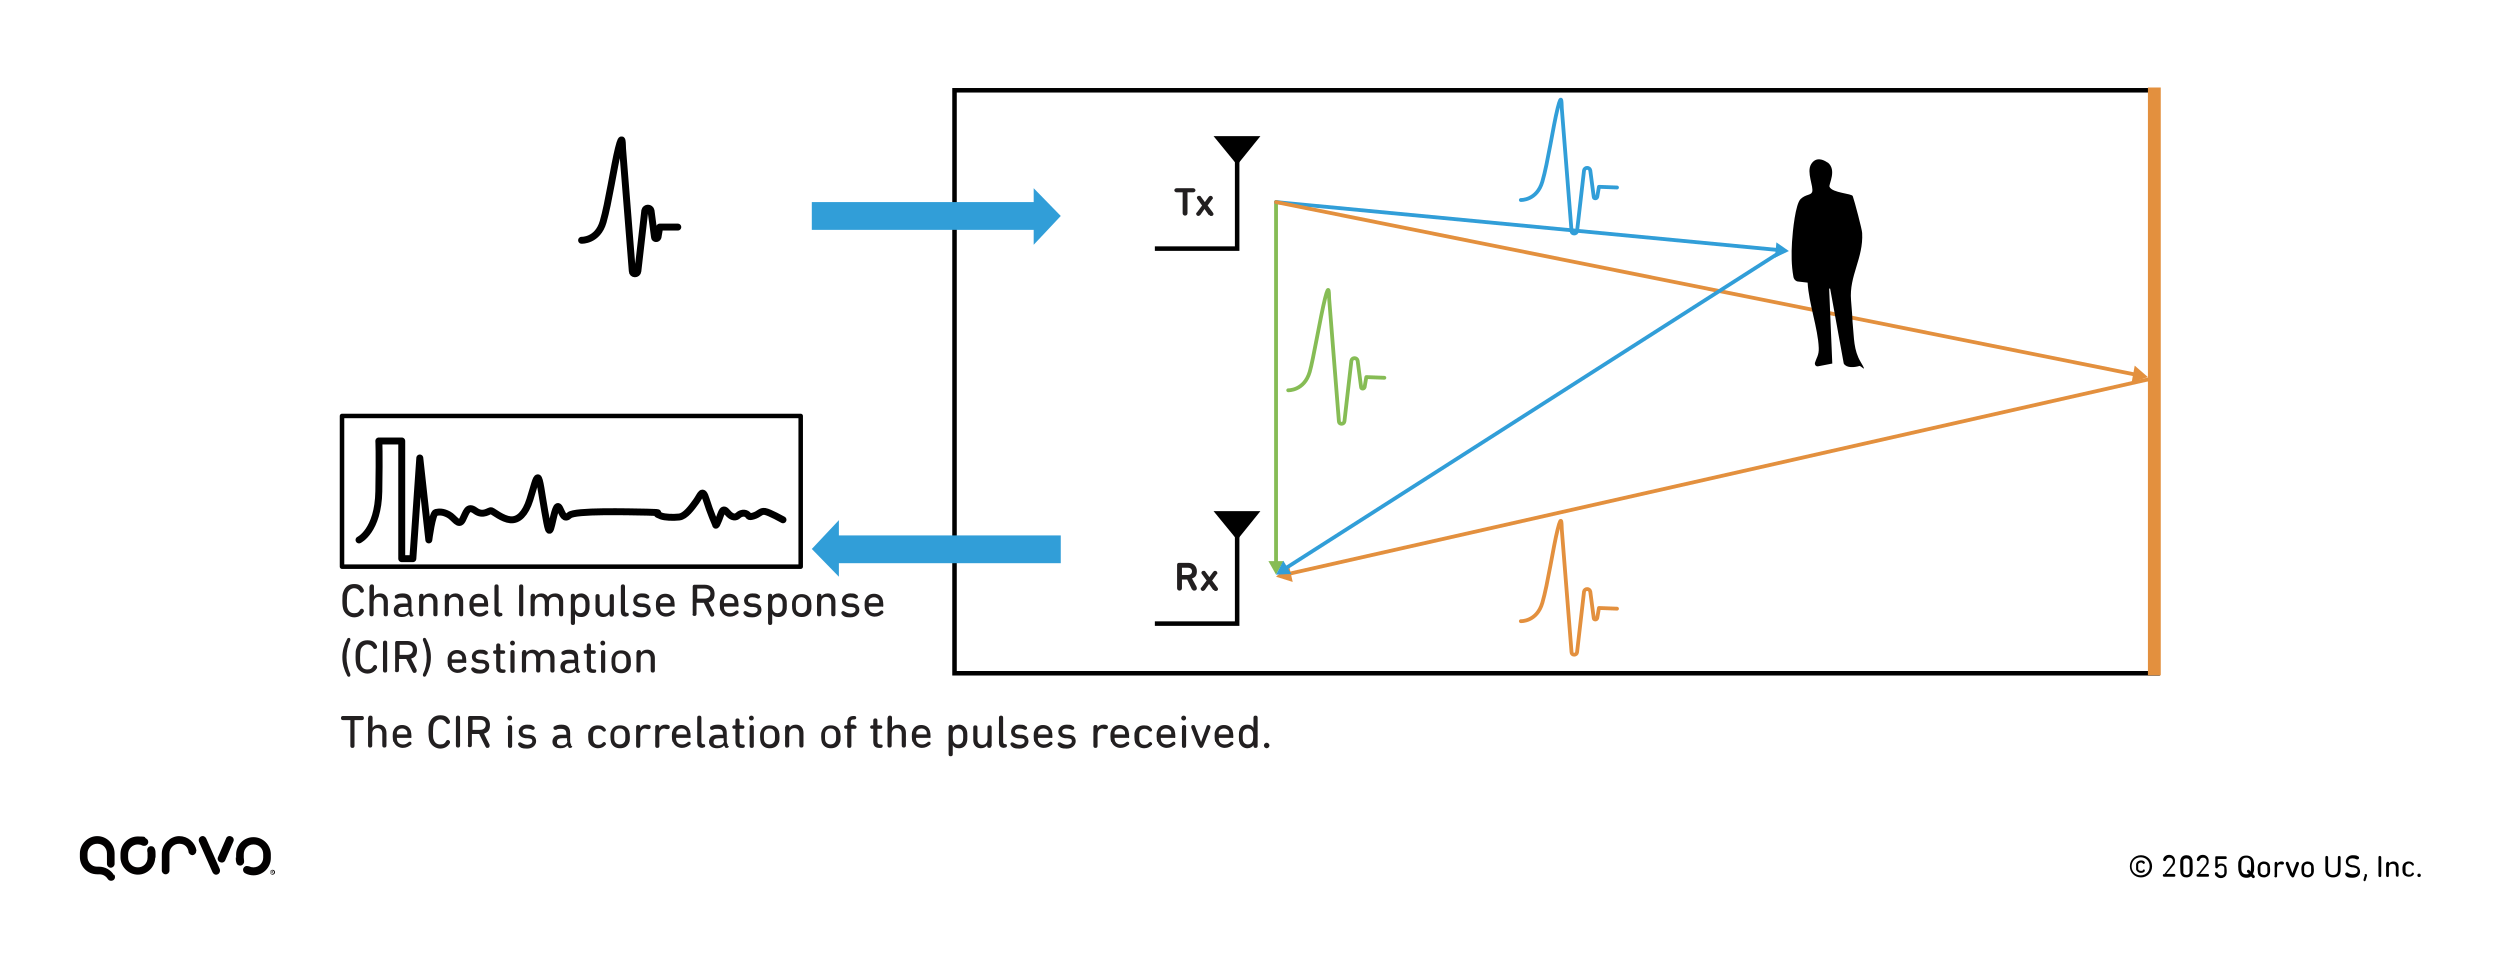 <?xml version="1.0" encoding="UTF-8"?>
<svg id="Layer_1" xmlns="http://www.w3.org/2000/svg" version="1.1" viewBox="0 0 720 276.8">
  <!-- Generator: Adobe Illustrator 29.3.1, SVG Export Plug-In . SVG Version: 2.1.0 Build 151)  -->
  <defs>
    <style>
      .st0 {
        stroke: #86bc55;
      }

      .st0, .st1, .st2, .st3, .st4 {
        stroke-linecap: round;
        stroke-linejoin: round;
      }

      .st0, .st1, .st2, .st3, .st4, .st5 {
        fill: none;
      }

      .st0, .st1, .st3 {
        stroke-width: 1.1px;
      }

      .st1 {
        stroke: #319ed8;
      }

      .st6 {
        fill: #86bc55;
      }

      .st2 {
        stroke-width: 2px;
      }

      .st2, .st4, .st5 {
        stroke: #000;
      }

      .st7 {
        fill: #c7c8ca;
      }

      .st3 {
        stroke: #e3903e;
      }

      .st4, .st5 {
        stroke-width: 1.3px;
      }

      .st8 {
        fill: #020000;
      }

      .st9 {
        fill: #221f20;
      }

      .st5 {
        stroke-miterlimit: 10;
      }

      .st10 {
        fill: #319ed8;
      }

      .st11 {
        display: none;
      }

      .st12 {
        fill: #e3903e;
      }
    </style>
  </defs>
  <g id="Margin__x2A_Turn_off_before_saving_x2A_" class="st11">
    <path class="st7" d="M0-183.2v460h720V-183.2H0ZM696,251.8H24V-158.2h672V251.8Z"/>
  </g>
  <g id="Qorvo_logo">
    <path class="st8" d="M44.7,246.9c0,2.8-2.3,5-5,5s-5-2.3-5-5v-1c0-2.8,2.3-5,5-5s1.7.2,2.4.6h0c.4.2.6.6.6,1,0,.6-.5,1.1-1.1,1.1s-.4,0-.6-.1h0c-.4-.2-.8-.3-1.3-.3-1.5,0-2.8,1.2-2.8,2.8v1c0,1.5,1.2,2.8,2.8,2.8s2.8-1.2,2.8-2.8v-1c0-.3,0-.6-.1-.9,0,0,0-.2,0-.3,0-.6.5-1.1,1.1-1.1s.9.3,1.1.8c0,0,0,0,0,0,.2.5.2,1,.2,1.6v1ZM59.4,241.5c-.3-.6-.9-.9-1.5-.6-.6.3-.8.9-.6,1.5l3.9,8.8c.3.6.9.9,1.5.6.6-.3.8-.9.6-1.5,0,0-3.9-8.8-3.9-8.8ZM62.8,246.8c-.3.6,0,1.3.6,1.5.6.3,1.3,0,1.5-.6l2.3-5.3c.3-.6,0-1.3-.6-1.5-.6-.3-1.3,0-1.5.6,0,0-2.3,5.3-2.3,5.3ZM56.6,245h0c-.4-2.4-2.5-4.2-5-4.2s-5,2.3-5,5v4.9c0,.6.5,1.1,1.1,1.1s1.1-.5,1.1-1.1v-4.9c0-1.5,1.2-2.8,2.8-2.8s2.5,1,2.7,2.3h0c0,.5.6,1,1.1,1s1.1-.5,1.1-1.1,0-.1,0-.2ZM32.8,252c-.9-1.5-2.6-2.4-4.3-2.4h-.6,0c-1.5,0-2.7-1.3-2.7-2.8v-1c0-1.5,1.2-2.8,2.8-2.8s2.8,1.2,2.8,2.8v3h0c0,.6.5,1.1,1.1,1.1s1.1-.5,1.1-1.1v-3c0-2.8-2.3-5-5-5s-5,2.3-5,5v1c0,2.8,2.2,5,5,5h0s.6,0,.6,0c1,0,1.9.5,2.4,1.3h0c.3.5.9.7,1.4.5.6-.2.9-.9.6-1.5,0,0,0-.1-.1-.2ZM67.9,246.9c0,.5,0,1.1.2,1.6,0,0,0,0,0,0,.1.5.6.8,1.1.8s1.1-.5,1.1-1.1,0-.3,0-.3c0-.3-.1-.6-.1-.9v-1c0-1.5,1.2-2.8,2.8-2.8s2.8,1.2,2.8,2.8v1c0,1.5-1.2,2.8-2.8,2.8-.5,0-.9-.1-1.3-.3h0c-.2,0-.4-.1-.6-.1-.6,0-1.1.5-1.1,1.1,0,.4.2.8.6,1h0c.7.4,1.6.6,2.4.6,2.8,0,5-2.3,5-5v-1c0-2.8-2.3-5-5-5-2.8,0-5,2.3-5,5v1Z"/>
    <path class="st8" d="M77.8,251.2c0-.4.3-.7.7-.7s.7.3.7.7-.3.7-.7.7-.7-.3-.7-.7ZM78.9,251.2c0-.3-.2-.5-.5-.5s-.5.2-.5.5.2.5.5.5.5-.2.5-.5ZM78.2,251.5v-.6s0,0,0,0h.2c.2,0,.2,0,.2.2s0,.2-.1.2v.2c.1,0,.1,0,.1,0,0,0,0,0,0,0s0,0,0,0v-.3h-.3s0,0,0,0v.2s0,0,0,0,0,0,0,0ZM78.6,251.1c0,0,0,0-.1,0h-.2s0,0,0,0v.2s0,0,0,0h.2c0,0,.1,0,.1-.1Z"/>
  </g>
  <g>
    <path d="M613.4,249.5c0-1.8,1.4-3.2,3.2-3.2s3.2,1.4,3.2,3.2-1.4,3.2-3.2,3.2-3.2-1.4-3.2-3.2ZM619.1,249.5c0-1.5-1.1-2.6-2.6-2.6s-2.6,1.1-2.6,2.6,1.1,2.6,2.6,2.6,2.6-1.1,2.6-2.6ZM615.2,250.4c0-.2,0-.4,0-.8s0-.6,0-.8c.2-.6.7-1,1.4-1s.9.2,1.1.5c0,0,0,.1,0,.2,0,.1-.1.3-.3.3s-.2,0-.2-.1c-.2-.2-.3-.3-.6-.3s-.7.2-.8.5c0,.1,0,.3,0,.7s0,.5,0,.7c.1.4.4.5.8.5s.5,0,.6-.3c0,0,.2-.1.2-.1.2,0,.3.1.3.3s0,.1,0,.2c-.2.3-.6.5-1.1.5s-1.2-.3-1.4-1Z"/>
    <path d="M623.3,251.8l2.1-2.7c.3-.4.4-.7.4-1.1,0-.6-.4-1-1-1s-.8.3-1,.7c0,.2-.2.3-.4.3-.2,0-.4-.1-.4-.4s0,0,0-.1c.1-.6.7-1.3,1.7-1.3s1.7.7,1.7,1.7-.2,1-.6,1.5l-1.9,2.3h0s2.2,0,2.2,0c.2,0,.4.1.4.4s-.1.4-.4.4h-2.8c-.2,0-.4-.1-.4-.3s0-.3.2-.5Z"/>
    <path d="M627.9,249.5c0-1.4,0-1.8.1-2,.2-.7.8-1.2,1.7-1.2s1.4.4,1.7,1.2c0,.2.1.6.1,2s0,1.8-.1,2c-.2.7-.8,1.2-1.7,1.2s-1.4-.4-1.7-1.2c0-.2-.1-.6-.1-2ZM629.7,252c.5,0,.8-.2.9-.6,0-.2,0-.4,0-1.8s0-1.7,0-1.8c-.1-.4-.5-.6-.9-.6s-.8.2-.9.6c0,.2,0,.5,0,1.8s0,1.7,0,1.8c.1.4.5.6.9.6Z"/>
    <path d="M633,251.8l2.1-2.7c.3-.4.4-.7.4-1.1,0-.6-.4-1-1-1s-.8.3-1,.7c0,.2-.2.3-.4.3-.2,0-.4-.1-.4-.4s0,0,0-.1c.1-.6.7-1.3,1.7-1.3s1.7.7,1.7,1.7-.2,1-.6,1.5l-1.9,2.3h0s2.2,0,2.2,0c.2,0,.4.1.4.4s-.1.4-.4.4h-2.8c-.2,0-.4-.1-.4-.3s0-.3.2-.5Z"/>
    <path d="M637.9,251.5c0-.2.1-.3.4-.3s.3,0,.4.3c.2.4.5.6,1,.6s.8-.2.9-.6c0-.2,0-.4,0-.8s0-.6,0-.8c-.1-.4-.4-.6-.9-.6s-.6.2-.9.5c-.1.2-.3.3-.4.3s-.4-.1-.4-.4v-2.8c0-.2.1-.3.3-.3h2.6c.2,0,.4.1.4.4s-.1.4-.4.4h-2.2s0,0,0,0v1.7h0c.2-.2.5-.4,1-.4.7,0,1.3.4,1.5,1,0,.3.1.6.1,1.1s0,.8-.1,1c-.2.7-.9,1.1-1.6,1.1s-1.5-.5-1.7-1.1c0,0,0-.1,0-.2Z"/>
    <path d="M644.8,251.2c-.1-.4-.2-.8-.2-1.7s0-1.3.2-1.7c.3-.9,1-1.4,2.1-1.4s1.8.5,2.1,1.4c.1.4.2.8.2,1.7s0,1.3-.2,1.7c0,.2-.1.4-.2.5l.5.5c0,0,.1.2.1.3,0,.2-.2.4-.4.4s-.2,0-.3-.1l-.4-.4c-.4.3-.8.4-1.3.4-1.1,0-1.8-.5-2.1-1.4ZM647.7,251.7l-.5-.5c0,0-.1-.2-.1-.3,0-.2.2-.4.4-.4s.2,0,.3.1l.4.4h0c0-.4.1-.8.1-1.6s0-1.2-.1-1.5c-.2-.6-.6-.9-1.3-.9s-1.1.4-1.3.9c0,.3-.1.7-.1,1.5s0,1.2.1,1.5c.2.6.6.9,1.3.9s.6,0,.8-.2Z"/>
    <path d="M650.3,251.5c0-.3-.1-.6-.1-1.1s0-.8.1-1.1c.2-.7.9-1.2,1.7-1.2s1.5.4,1.7,1.2c0,.3.1.6.1,1.1s0,.8-.1,1.1c-.2.7-.9,1.2-1.7,1.2s-1.5-.4-1.7-1.2ZM653,251.3c0-.2,0-.5,0-.9s0-.6,0-.9c-.1-.4-.5-.7-1-.7s-.8.2-1,.7c0,.2,0,.5,0,.9s0,.6,0,.9c.1.4.5.7,1,.7s.8-.2,1-.7Z"/>
    <path d="M655.1,252.2v-3.6c0-.3.2-.4.4-.4s.4.2.4.4v.2h0c.2-.4.6-.7,1.1-.7s.5,0,.6.2c.2,0,.2.2.2.3,0,.2-.2.4-.4.4s-.1,0-.2,0c-.2,0-.3-.1-.5-.1-.6,0-.9.5-.9,1.3v2.1c0,.3-.2.4-.4.4s-.4-.2-.4-.4Z"/>
    <path d="M659.6,252.2l-1.3-3.4c0,0,0-.1,0-.2,0-.2.1-.4.4-.4s.3.1.4.3l1.1,3h0l1.1-3c0-.2.2-.3.4-.3s.4.2.4.4,0,.1,0,.2l-1.3,3.4c-.1.4-.3.5-.5.5s-.4-.1-.5-.5Z"/>
    <path d="M662.9,251.5c0-.3-.1-.6-.1-1.1s0-.8.1-1.1c.2-.7.9-1.2,1.7-1.2s1.5.4,1.7,1.2c0,.3.1.6.1,1.1s0,.8-.1,1.1c-.2.7-.9,1.2-1.7,1.2s-1.5-.4-1.7-1.2ZM665.6,251.3c0-.2,0-.5,0-.9s0-.6,0-.9c-.1-.4-.5-.7-1-.7s-.8.2-1,.7c0,.2,0,.5,0,.9s0,.6,0,.9c.1.4.5.7,1,.7s.8-.2,1-.7Z"/>
    <path d="M673.3,246.9c0-.3.2-.4.4-.4s.4.2.4.4v3.6c0,1.5-.9,2.2-2.2,2.2s-2.2-.7-2.2-2.2v-3.6c0-.3.2-.4.4-.4s.4.2.4.4v3.6c0,1,.5,1.5,1.4,1.5s1.4-.5,1.4-1.5v-3.6Z"/>
    <path d="M675.6,252.1c-.1,0-.2-.2-.2-.4s.2-.4.4-.4.2,0,.3,0c.4.3.9.5,1.5.5.9,0,1.4-.4,1.4-1s-.3-.8-1.3-1h-.3c-1.2-.2-1.8-.8-1.8-1.7s.8-1.8,2-1.8,1.3.2,1.6.4c.2,0,.2.2.2.4,0,.2-.2.4-.4.4s-.2,0-.3,0c-.4-.2-.8-.3-1.2-.3-.8,0-1.2.4-1.2,1s.3.8,1.3,1h.3c1.2.2,1.8.8,1.8,1.8s-.8,1.8-2.2,1.8-1.5-.3-1.9-.6Z"/>
    <path d="M681,252c0-.2.2-.3.3-.3s.4.1.4.3,0,.1,0,.2l-.4,1.3c0,.2-.2.3-.3.3s-.3-.1-.3-.3,0-.1,0-.2l.4-1.3Z"/>
    <path d="M685,246.9c0-.3.2-.4.4-.4s.4.2.4.4v5.3c0,.3-.2.4-.4.4s-.4-.2-.4-.4v-5.3Z"/>
    <path d="M687.3,248.6c0-.3.2-.4.4-.4s.4.2.4.4h0c0,.1,0,.1,0,.1.2-.3.6-.6,1.2-.6.9,0,1.5.6,1.5,1.6v2.4c0,.3-.2.4-.4.4s-.4-.2-.4-.4v-2.2c0-.7-.3-1.1-1-1.1s-1,.4-1,1.1v2.3c0,.3-.2.4-.4.4s-.4-.2-.4-.4v-3.6Z"/>
    <path d="M692,251.5c0-.3-.1-.6-.1-1.1s0-.8.1-1.1c.2-.7.9-1.2,1.7-1.2s1.1.3,1.4.6c0,0,.1.2.1.3,0,.2-.1.3-.3.3s-.2,0-.3-.2c-.2-.2-.4-.4-.8-.4s-.8.2-1,.7c0,.2,0,.5,0,.9s0,.7,0,.9c.1.5.5.7,1,.7s.6-.1.8-.4c0-.1.2-.2.3-.2s.3.1.3.3,0,.2-.1.3c-.3.4-.7.6-1.4.6s-1.5-.4-1.7-1.2Z"/>
    <path d="M696.7,251.6c.3,0,.5.2.5.5s-.2.5-.5.5-.5-.2-.5-.5.2-.5.5-.5Z"/>
  </g>
  <g>
    <g>
      <g>
        <polyline points="356.3 47.5 363 39.2 351.1 39.2 349.5 39.2"/>
        <polyline class="st5" points="332.6 71.6 356.3 71.6 356.3 43.3"/>
      </g>
      <g>
        <path class="st9" d="M338.9,55.4c-.4,0-.7-.3-.7-.6s.3-.6.7-.6h4.7c.4,0,.7.3.7.6s-.3.6-.7.6h-1.6s0,0,0,0v6c0,.4-.3.7-.7.7s-.7-.3-.7-.7v-6s0,0,0,0h-1.6Z"/>
        <path class="st9" d="M348.1,61.9l-1.2-1.7h0l-1.2,1.7c-.2.2-.4.3-.6.3-.3,0-.6-.3-.6-.6s0-.3.2-.4l1.5-2-1.3-1.8c-.1-.1-.2-.3-.2-.4,0-.3.2-.6.6-.6s.4,0,.6.3l1.1,1.5h0l1.1-1.5c.2-.2.3-.3.6-.3.3,0,.6.3.6.6s0,.3-.2.4l-1.3,1.8,1.5,2c.1.2.2.3.2.4,0,.3-.2.6-.6.6s-.4,0-.6-.3Z"/>
      </g>
    </g>
    <g>
      <g>
        <polyline points="356.3 155.5 363 147.2 351.1 147.2 349.5 147.2"/>
        <polyline class="st5" points="332.6 179.6 356.3 179.6 356.3 151.3"/>
      </g>
      <g>
        <path class="st9" d="M343.3,169.8l-1.4-2.9h-1.5s0,0,0,0v2.5c0,.4-.3.7-.7.7s-.7-.3-.7-.7v-6.7c0-.4.2-.6.6-.6h2.6c1.5,0,2.5,1,2.5,2.4s-.6,1.8-1.4,2.1l1.3,2.4c0,.1.1.3.1.4,0,.4-.3.7-.7.7s-.5-.1-.7-.4ZM343.3,164.6c0-.7-.5-1.1-1.2-1.1h-1.7s0,0,0,0v2.1s0,0,0,0h1.7c.7,0,1.2-.4,1.2-1.1Z"/>
        <path class="st9" d="M349.4,169.9l-1.2-1.7h0l-1.2,1.7c-.2.2-.4.3-.6.3-.3,0-.6-.3-.6-.6s0-.3.2-.4l1.5-2-1.3-1.8c-.1-.1-.2-.3-.2-.4,0-.3.2-.6.6-.6s.4,0,.6.3l1.1,1.5h0l1.1-1.5c.2-.2.3-.3.6-.3.3,0,.6.3.6.6s0,.3-.2.4l-1.3,1.8,1.5,2c.1.2.2.3.2.4,0,.3-.2.6-.6.6s-.4,0-.6-.3Z"/>
      </g>
    </g>
    <rect class="st5" x="274.9" y="26" width="346.5" height="167.9"/>
    <g>
      <rect class="st10" x="233.8" y="58.2" width="65.7" height="8"/>
      <polygon class="st10" points="297.7 54.2 297.7 70.5 305.5 62.2 297.7 54.2"/>
    </g>
    <g>
      <rect class="st10" x="239.8" y="154.1" width="65.7" height="8" transform="translate(545.3 316.3) rotate(180)"/>
      <polygon class="st10" points="241.6 166.1 241.6 149.8 233.8 158.1 241.6 166.1"/>
    </g>
    <rect class="st4" x="98.5" y="119.8" width="132.1" height="43.4"/>
    <path class="st2" d="M103.4,155.5s5.5-2.6,5.7-14,0-14.5,0-14.5h6.6v33.9h3.2l2-29,2.6,23.6s1-7.7,2-7.9,2-.3,3.7.6,2.9,3.6,4,1.5c1.1-2.1,1.4-4.3,3.7-2.6,2.3,1.7,4-.2,4.6,0s3.2,2.4,5.5,2.6,4.3-1.7,5.6-5.8,1.7-6.3,2.3-6.3,1.1,4.7,2,9.7,1.2,7.2,2,3.8,1.4-6.5,2.3-4.7,1.3,3.4,2.8,2,16.9-1,22.3-.9,2.2.3,3.2.7.6.3.9.4c1.1.4,3.4.5,5.2.3s3.6-2.7,4.9-4.5c1.3-1.8,1.8-4.1,2.9-.5s2.7,7.2,2.7,7.2c0,0,0,.9.9-1.4s1.1-3.8,2.5-2.1,2.5,1.4,3,.9,1.6-1,2.5-.5.3,1.1,2,.6,2-1.5,3.3-1.3,5.2,2.4,5.2,2.4"/>
    <g>
      <path class="st9" d="M98.6,173c0-1.3,0-1.9.3-2.6.5-1.4,1.5-2.2,3.1-2.2s2.2.6,2.7,1.5c0,.1.1.3.1.4,0,.3-.2.6-.6.6s-.4-.1-.5-.3c-.4-.6-.9-1-1.7-1s-1.6.6-1.9,1.4c-.1.4-.2,1-.2,2.2s0,1.8.2,2.2c.3.9.9,1.4,1.9,1.4s1.3-.3,1.7-1c.1-.2.3-.3.5-.3s.6.2.6.6,0,.3-.1.4c-.5.9-1.5,1.5-2.7,1.5s-2.6-.8-3.1-2.2c-.2-.7-.3-1.3-.3-2.6Z"/>
      <path class="st9" d="M106.5,168.9c0-.4.2-.6.6-.6s.6.2.6.6v2.9h0c.3-.5.9-.9,1.8-.9,1.4,0,2.2,1,2.2,2.4v3.6c0,.4-.2.6-.6.6s-.6-.2-.6-.6v-3.4c0-1-.5-1.6-1.4-1.6s-1.5.6-1.5,1.6v3.4c0,.4-.2.6-.6.6s-.6-.2-.6-.6v-8.1Z"/>
      <path class="st9" d="M119.1,177.1c0,.3-.2.5-.6.5s-.4,0-.5-.3l-.3-.4h0c-.4.5-1,.8-2,.8-1.4,0-2.3-.7-2.3-1.9s.9-2,2.5-2h1.5c0,0,0,0,0,0v-.3c0-.9-.4-1.4-1.6-1.4s-1,.2-1.3.3c-.1,0-.2,0-.3,0-.3,0-.5-.2-.5-.5s0-.4.3-.5c.4-.3,1.1-.5,2-.5,1.7,0,2.5.8,2.5,2.4v2.3c0,.3,0,.5.1.7l.2.4c0,0,0,.2,0,.3ZM117.6,175.5v-.7c0,0,0,0,0,0h-1.3c-1.1,0-1.6.3-1.6,1.1s.5,1,1.4,1,1.6-.5,1.6-1.3Z"/>
      <path class="st9" d="M120.8,171.6c0-.4.2-.6.6-.6s.6.2.6.6v.2h0c.3-.5.9-.9,1.8-.9,1.4,0,2.2,1,2.2,2.4v3.6c0,.4-.2.6-.6.6s-.6-.2-.6-.6v-3.4c0-1-.5-1.6-1.4-1.6s-1.5.6-1.5,1.6v3.4c0,.4-.2.6-.6.6s-.6-.2-.6-.6v-5.4Z"/>
      <path class="st9" d="M128.2,171.6c0-.4.2-.6.6-.6s.6.2.6.6v.2h0c.3-.5.9-.9,1.8-.9,1.4,0,2.2,1,2.2,2.4v3.6c0,.4-.2.6-.6.6s-.6-.2-.6-.6v-3.4c0-1-.5-1.6-1.4-1.6s-1.5.6-1.5,1.6v3.4c0,.4-.2.6-.6.6s-.6-.2-.6-.6v-5.4Z"/>
      <path class="st9" d="M135.4,175.9c-.1-.4-.2-.9-.2-1.6s0-1.2.2-1.6c.4-1.1,1.3-1.7,2.5-1.7s2.2.6,2.5,1.7c.1.4.2.9.2,1.6s-.2.4-.4.4h-3.8c0,0,0,0,0,0,0,.3,0,.5.1.8.2.7.8,1.1,1.6,1.1s1.1-.2,1.6-.6c.1-.1.3-.2.4-.2.3,0,.5.2.5.5s0,.3-.2.4c-.6.5-1.3.9-2.3.9s-2.2-.6-2.6-1.8ZM139.4,173.7c0,0,0,0,0,0,0-.3,0-.5,0-.7-.2-.6-.8-1-1.5-1s-1.3.4-1.5,1c0,.2,0,.4,0,.7s0,0,0,0h3Z"/>
      <path class="st9" d="M144,177.6c-1.2,0-1.6-.6-1.6-1.7v-7c0-.4.2-.6.6-.6s.6.2.6.6v6.9c0,.5.2.7.6.7s.5.2.5.5-.2.5-.6.5h-.1Z"/>
      <path class="st9" d="M149.5,168.9c0-.4.2-.6.6-.6s.6.2.6.6v8c0,.4-.2.6-.6.6s-.6-.2-.6-.6v-8Z"/>
      <path class="st9" d="M152.9,171.6c0-.4.2-.6.6-.6s.6.2.6.6v.2h0c.4-.5.9-.9,1.8-.9s1.5.4,1.9,1h0c.4-.6,1.1-1,2.1-1,1.5,0,2.3.9,2.3,2.4v3.6c0,.4-.2.6-.6.6s-.6-.2-.6-.6v-3.4c0-1-.5-1.6-1.4-1.6s-1.5.6-1.5,1.6v3.4c0,.4-.2.6-.6.6s-.6-.2-.6-.6v-3.4c0-1-.5-1.6-1.4-1.6s-1.5.6-1.5,1.6v3.4c0,.4-.2.6-.6.6s-.6-.2-.6-.6v-5.4Z"/>
      <path class="st9" d="M164.4,179.4v-7.8c0-.4.2-.6.6-.6s.6.2.6.6v.2h0c.3-.5.9-.9,1.8-.9s1.9.6,2.2,1.6c.2.5.2,1,.2,1.8s0,1.2-.2,1.8c-.3,1-1.1,1.6-2.2,1.6s-1.5-.4-1.8-.9h0v2.6c0,.4-.2.6-.6.6s-.6-.2-.6-.6ZM168.5,175.6c.1-.4.1-.8.1-1.3s0-1-.1-1.3c-.2-.6-.7-1-1.4-1s-1.2.4-1.4,1c-.1.4-.1.8-.1,1.3s0,1,.1,1.3c.2.6.7,1,1.4,1s1.2-.4,1.4-1Z"/>
      <path class="st9" d="M176.7,177c0,.4-.2.6-.6.6s-.6-.2-.6-.6v-.2h0c-.3.5-.9.9-1.8.9-1.4,0-2.2-1-2.2-2.4v-3.6c0-.4.2-.6.6-.6s.6.2.6.6v3.4c0,1,.5,1.6,1.4,1.6s1.5-.6,1.5-1.6v-3.4c0-.4.2-.6.6-.6s.6.2.6.6v5.4Z"/>
      <path class="st9" d="M180.4,177.6c-1.2,0-1.6-.6-1.6-1.7v-7c0-.4.2-.6.6-.6s.6.2.6.6v6.9c0,.5.2.7.6.7s.5.2.5.5-.2.5-.6.5h-.1Z"/>
      <path class="st9" d="M182.5,177c-.2-.1-.3-.3-.3-.5,0-.3.2-.5.5-.5s.2,0,.4.1c.5.3,1.1.6,1.8.6s1.4-.4,1.4-1-.2-.8-1.3-.9h-.7c-1.3-.2-1.9-.9-1.9-1.9s.9-2,2.4-2,1.4.2,1.9.5c.2.1.3.3.3.5s-.2.5-.5.5-.2,0-.4-.1c-.4-.2-.9-.3-1.4-.3-.8,0-1.2.4-1.2.9s.3.8,1.3.9h.7c1.4.2,1.9.9,1.9,1.9s-.9,2.1-2.6,2.1-1.8-.3-2.3-.7Z"/>
      <path class="st9" d="M189.1,175.9c-.1-.4-.2-.9-.2-1.6s0-1.2.2-1.6c.4-1.1,1.3-1.7,2.5-1.7s2.2.6,2.5,1.7c.1.4.2.9.2,1.6s-.2.4-.4.4h-3.8c0,0,0,0,0,0,0,.3,0,.5.1.8.2.7.8,1.1,1.6,1.1s1.1-.2,1.6-.6c.1-.1.3-.2.4-.2.3,0,.5.2.5.5s0,.3-.2.4c-.6.5-1.3.9-2.3.9s-2.2-.6-2.6-1.8ZM193.1,173.7c0,0,0,0,0,0,0-.3,0-.5,0-.7-.2-.6-.8-1-1.5-1s-1.3.4-1.5,1c0,.2,0,.4,0,.7s0,0,0,0h3Z"/>
      <path class="st9" d="M199.5,177v-8.1c0-.3.2-.5.5-.5h2.9c1.8,0,2.9,1,2.9,2.6s-.6,2.1-1.7,2.5l1.6,3.2c0,.1,0,.2,0,.3,0,.3-.2.6-.6.6s-.4-.1-.6-.4l-1.8-3.6h-2.1c0,0,0,0,0,0v3.2c0,.4-.2.6-.6.6s-.6-.2-.6-.6ZM204.6,171c0-1-.6-1.5-1.7-1.5h-2.1c0,0,0,0,0,0v2.9c0,0,0,0,0,0h2.1c1.1,0,1.7-.6,1.7-1.5Z"/>
      <path class="st9" d="M207.5,175.9c-.1-.4-.2-.9-.2-1.6s0-1.2.2-1.6c.4-1.1,1.3-1.7,2.5-1.7s2.2.6,2.5,1.7c.1.4.2.9.2,1.6s-.2.4-.4.4h-3.8c0,0,0,0,0,0,0,.3,0,.5.1.8.2.7.8,1.1,1.6,1.1s1.1-.2,1.6-.6c.1-.1.3-.2.4-.2.3,0,.5.2.5.5s0,.3-.2.4c-.6.5-1.3.9-2.3.9s-2.2-.6-2.6-1.8ZM211.5,173.7c0,0,0,0,0,0,0-.3,0-.5,0-.7-.2-.6-.8-1-1.5-1s-1.3.4-1.5,1c0,.2,0,.4,0,.7s0,0,0,0h3Z"/>
      <path class="st9" d="M214.4,177c-.2-.1-.3-.3-.3-.5,0-.3.2-.5.5-.5s.2,0,.4.1c.5.3,1.1.6,1.8.6s1.4-.4,1.4-1-.2-.8-1.3-.9h-.7c-1.3-.2-1.9-.9-1.9-1.9s.9-2,2.4-2,1.4.2,1.9.5c.2.1.3.3.3.5s-.2.5-.5.5-.2,0-.4-.1c-.4-.2-.9-.3-1.4-.3-.8,0-1.2.4-1.2.9s.3.8,1.3.9h.7c1.4.2,1.9.9,1.9,1.9s-.9,2.1-2.6,2.1-1.8-.3-2.3-.7Z"/>
      <path class="st9" d="M221.2,179.4v-7.8c0-.4.2-.6.6-.6s.6.2.6.6v.2h0c.3-.5.9-.9,1.8-.9s1.9.6,2.2,1.6c.2.5.2,1,.2,1.8s0,1.2-.2,1.8c-.3,1-1.1,1.6-2.2,1.6s-1.5-.4-1.8-.9h0v2.6c0,.4-.2.6-.6.6s-.6-.2-.6-.6ZM225.3,175.6c.1-.4.1-.8.1-1.3s0-1-.1-1.3c-.2-.6-.7-1-1.4-1s-1.2.4-1.4,1c-.1.4-.1.8-.1,1.3s0,1,.1,1.3c.2.6.7,1,1.4,1s1.2-.4,1.4-1Z"/>
      <path class="st9" d="M228.3,176c-.1-.4-.2-.9-.2-1.6s0-1.2.2-1.6c.4-1.1,1.3-1.7,2.6-1.7s2.2.6,2.6,1.7c.1.4.2.9.2,1.6s0,1.2-.2,1.6c-.4,1.1-1.3,1.7-2.6,1.7s-2.2-.6-2.6-1.7ZM232.3,175.6c.1-.4.1-.7.1-1.3s0-1-.1-1.3c-.2-.6-.7-1-1.5-1s-1.2.4-1.5,1c-.1.4-.1.7-.1,1.3s0,1,.1,1.3c.2.6.7,1,1.5,1s1.2-.4,1.5-1Z"/>
      <path class="st9" d="M235.4,171.6c0-.4.2-.6.6-.6s.6.2.6.6v.2h0c.3-.5.9-.9,1.8-.9,1.4,0,2.2,1,2.2,2.4v3.6c0,.4-.2.6-.6.6s-.6-.2-.6-.6v-3.4c0-1-.5-1.6-1.4-1.6s-1.5.6-1.5,1.6v3.4c0,.4-.2.6-.6.6s-.6-.2-.6-.6v-5.4Z"/>
      <path class="st9" d="M242.6,177c-.2-.1-.3-.3-.3-.5,0-.3.2-.5.5-.5s.2,0,.4.1c.5.3,1.1.6,1.8.6s1.4-.4,1.4-1-.2-.8-1.3-.9h-.7c-1.3-.2-1.9-.9-1.9-1.9s.9-2,2.4-2,1.4.2,1.9.5c.2.1.3.3.3.5s-.2.5-.5.5-.2,0-.4-.1c-.4-.2-.9-.3-1.4-.3-.8,0-1.2.4-1.2.9s.3.8,1.3.9h.7c1.4.2,1.9.9,1.9,1.9s-.9,2.1-2.6,2.1-1.8-.3-2.3-.7Z"/>
      <path class="st9" d="M249.2,175.9c-.1-.4-.2-.9-.2-1.6s0-1.2.2-1.6c.4-1.1,1.3-1.7,2.5-1.7s2.2.6,2.5,1.7c.1.4.2.9.2,1.6s-.2.4-.4.4h-3.8c0,0,0,0,0,0,0,.3,0,.5.1.8.2.7.8,1.1,1.6,1.1s1.1-.2,1.6-.6c.1-.1.3-.2.4-.2.3,0,.5.2.5.5s0,.3-.2.4c-.6.5-1.3.9-2.3.9s-2.2-.6-2.6-1.8ZM253.2,173.7c0,0,0,0,0,0,0-.3,0-.5,0-.7-.2-.6-.8-1-1.5-1s-1.3.4-1.5,1c0,.2,0,.4,0,.7s0,0,0,0h3Z"/>
      <path class="st9" d="M98.6,189.3c0-1.9.5-3.6,1.4-5.3.1-.2.3-.3.5-.3s.4.2.4.4,0,.2,0,.3c-.8,1.6-1.1,3.2-1.1,4.9s.4,3.3,1.1,4.9c0,.1,0,.2,0,.3,0,.2-.2.4-.4.4s-.3,0-.5-.3c-.9-1.7-1.4-3.4-1.4-5.3Z"/>
      <path class="st9" d="M102.4,189.2c0-1.3,0-1.9.3-2.6.5-1.4,1.5-2.2,3.1-2.2s2.2.6,2.7,1.5c0,.1.1.3.1.4,0,.3-.2.6-.6.6s-.4-.1-.5-.3c-.4-.6-.9-1-1.7-1s-1.6.6-1.9,1.4c-.1.4-.2,1-.2,2.2s0,1.8.2,2.2c.3.9.9,1.4,1.9,1.4s1.3-.3,1.7-1c.1-.2.3-.3.5-.3s.6.2.6.6,0,.3-.1.4c-.5.9-1.5,1.5-2.7,1.5s-2.6-.8-3.1-2.2c-.2-.7-.3-1.3-.3-2.6Z"/>
      <path class="st9" d="M110.3,185.1c0-.4.2-.6.6-.6s.6.2.6.6v8c0,.4-.2.6-.6.6s-.6-.2-.6-.6v-8Z"/>
      <path class="st9" d="M113.8,193.2v-8.1c0-.3.2-.5.5-.5h2.9c1.8,0,2.9,1,2.9,2.6s-.6,2.1-1.7,2.5l1.6,3.2c0,.1,0,.2,0,.3,0,.3-.2.6-.6.6s-.4-.1-.6-.4l-1.8-3.6h-2.1c0,0,0,0,0,0v3.2c0,.4-.2.6-.6.6s-.6-.2-.6-.6ZM118.9,187.2c0-1-.6-1.5-1.7-1.5h-2.1c0,0,0,0,0,0v2.9c0,0,0,0,0,0h2.1c1.1,0,1.7-.6,1.7-1.5Z"/>
      <path class="st9" d="M122.9,189.3c0-1.7-.4-3.3-1.1-4.9,0-.1,0-.2,0-.3,0-.2.2-.4.4-.4s.3,0,.5.3c.9,1.7,1.4,3.4,1.4,5.3s-.5,3.6-1.4,5.3c-.1.2-.3.3-.5.3s-.4-.2-.4-.4,0-.2,0-.3c.8-1.6,1.1-3.2,1.1-4.9Z"/>
      <path class="st9" d="M129.1,192.1c-.1-.4-.2-.9-.2-1.6s0-1.2.2-1.6c.4-1.1,1.3-1.7,2.5-1.7s2.2.6,2.5,1.7c.1.4.2.9.2,1.6s-.2.4-.4.4h-3.8c0,0,0,0,0,0,0,.3,0,.5.1.8.2.7.8,1.1,1.6,1.1s1.1-.2,1.6-.6c.1-.1.3-.2.4-.2.3,0,.5.2.5.5s0,.3-.2.4c-.6.5-1.3.9-2.3.9s-2.2-.6-2.6-1.8ZM133.1,189.9c0,0,0,0,0,0,0-.3,0-.5,0-.7-.2-.6-.8-1-1.5-1s-1.3.4-1.5,1c0,.2,0,.4,0,.7s0,0,0,0h3Z"/>
      <path class="st9" d="M136,193.2c-.2-.1-.3-.3-.3-.5,0-.3.2-.5.5-.5s.2,0,.4.1c.5.3,1.1.6,1.8.6s1.4-.4,1.4-1-.2-.8-1.3-.9h-.7c-1.3-.2-1.9-.9-1.9-1.9s.9-2,2.4-2,1.4.2,1.9.5c.2.1.3.3.3.5s-.2.5-.5.5-.2,0-.4-.1c-.4-.2-.9-.3-1.4-.3-.8,0-1.2.4-1.2.9s.3.8,1.3.9h.7c1.4.2,1.9.9,1.9,1.9s-.9,2.1-2.6,2.1-1.8-.3-2.3-.7Z"/>
      <path class="st9" d="M144.7,193.8c-1.3,0-1.8-.6-1.8-1.9v-3.6c0,0,0,0,0,0h-.4c-.3,0-.5-.2-.5-.5s.2-.5.5-.5h.4c0,0,0,0,0,0v-1.4c0-.4.2-.6.6-.6s.6.2.6.6v1.4c0,0,0,0,0,0h.9c.3,0,.5.2.5.5s-.2.5-.5.5h-.9c0,0,0,0,0,0v3.6c0,.7.2.9.9.9s.6.2.6.5-.2.5-.6.5h-.1Z"/>
      <path class="st9" d="M146.9,185.2c0-.4.3-.7.7-.7s.7.3.7.7-.3.7-.7.7-.7-.3-.7-.7ZM147,187.8c0-.4.2-.6.6-.6s.6.2.6.6v5.4c0,.4-.2.6-.6.6s-.6-.2-.6-.6v-5.4Z"/>
      <path class="st9" d="M150.4,187.8c0-.4.2-.6.6-.6s.6.2.6.6v.2h0c.4-.5.9-.9,1.8-.9s1.5.4,1.9,1h0c.4-.6,1.1-1,2.1-1,1.5,0,2.3.9,2.3,2.4v3.6c0,.4-.2.6-.6.6s-.6-.2-.6-.6v-3.4c0-1-.5-1.6-1.4-1.6s-1.5.6-1.5,1.6v3.4c0,.4-.2.6-.6.6s-.6-.2-.6-.6v-3.4c0-1-.5-1.6-1.4-1.6s-1.5.6-1.5,1.6v3.4c0,.4-.2.6-.6.6s-.6-.2-.6-.6v-5.4Z"/>
      <path class="st9" d="M167.1,193.3c0,.3-.2.5-.6.5s-.4,0-.5-.3l-.3-.4h0c-.4.5-1,.8-2,.8-1.4,0-2.3-.7-2.3-1.9s.9-2,2.5-2h1.5c0,0,0,0,0,0v-.3c0-.9-.4-1.4-1.6-1.4s-1,.2-1.3.3c-.1,0-.2,0-.3,0-.3,0-.5-.2-.5-.5s0-.4.3-.5c.4-.3,1.1-.5,2-.5,1.7,0,2.5.8,2.5,2.4v2.3c0,.3,0,.5.1.7l.2.4c0,0,0,.2,0,.3ZM165.6,191.7v-.7c0,0,0,0,0,0h-1.3c-1.1,0-1.6.3-1.6,1.1s.5,1,1.4,1,1.6-.5,1.6-1.3Z"/>
      <path class="st9" d="M170.8,193.8c-1.3,0-1.8-.6-1.8-1.9v-3.6c0,0,0,0,0,0h-.4c-.3,0-.5-.2-.5-.5s.2-.5.5-.5h.4c0,0,0,0,0,0v-1.4c0-.4.2-.6.6-.6s.6.2.6.6v1.4c0,0,0,0,0,0h.9c.3,0,.5.2.5.5s-.2.5-.5.5h-.9c0,0,0,0,0,0v3.6c0,.7.2.9.9.9s.6.2.6.5-.2.5-.6.5h-.1Z"/>
      <path class="st9" d="M172.9,185.2c0-.4.3-.7.7-.7s.7.3.7.7-.3.7-.7.7-.7-.3-.7-.7ZM173.1,187.8c0-.4.2-.6.6-.6s.6.2.6.6v5.4c0,.4-.2.6-.6.6s-.6-.2-.6-.6v-5.4Z"/>
      <path class="st9" d="M176.3,192.2c-.1-.4-.2-.9-.2-1.6s0-1.2.2-1.6c.4-1.1,1.3-1.7,2.6-1.7s2.2.6,2.6,1.7c.1.4.2.9.2,1.6s0,1.2-.2,1.6c-.4,1.1-1.3,1.7-2.6,1.7s-2.2-.6-2.6-1.7ZM180.3,191.8c.1-.4.1-.7.1-1.3s0-1-.1-1.3c-.2-.6-.7-1-1.5-1s-1.2.4-1.5,1c-.1.4-.1.7-.1,1.3s0,1,.1,1.3c.2.6.7,1,1.5,1s1.2-.4,1.5-1Z"/>
      <path class="st9" d="M183.4,187.8c0-.4.2-.6.6-.6s.6.2.6.6v.2h0c.3-.5.9-.9,1.8-.9,1.4,0,2.2,1,2.2,2.4v3.6c0,.4-.2.6-.6.6s-.6-.2-.6-.6v-3.4c0-1-.5-1.6-1.4-1.6s-1.5.6-1.5,1.6v3.4c0,.4-.2.6-.6.6s-.6-.2-.6-.6v-5.4Z"/>
      <path class="st9" d="M104.2,206.2c.4,0,.6.2.6.6s-.2.6-.6.6h-2.1c0,0,0,0,0,0v7.4c0,.4-.2.6-.6.6s-.6-.2-.6-.6v-7.4c0,0,0,0,0,0h-2.1c-.4,0-.6-.2-.6-.6s.2-.6.6-.6h5.6Z"/>
      <path class="st9" d="M106.1,206.7c0-.4.2-.6.6-.6s.6.2.6.6v2.9h0c.3-.5.9-.9,1.8-.9,1.4,0,2.2,1,2.2,2.4v3.6c0,.4-.2.6-.6.6s-.6-.2-.6-.6v-3.4c0-1-.5-1.6-1.4-1.6s-1.5.6-1.5,1.6v3.4c0,.4-.2.6-.6.6s-.6-.2-.6-.6v-8.1Z"/>
      <path class="st9" d="M113.3,213.7c-.1-.4-.2-.9-.2-1.6s0-1.2.2-1.6c.4-1.1,1.3-1.7,2.5-1.7s2.2.6,2.5,1.7c.1.4.2.9.2,1.6s-.2.4-.4.4h-3.8c0,0,0,0,0,0,0,.3,0,.5.1.8.2.7.8,1.1,1.6,1.1s1.1-.2,1.6-.6c.1-.1.3-.2.4-.2.3,0,.5.2.5.5s0,.3-.2.4c-.6.5-1.3.9-2.3.9s-2.2-.6-2.6-1.8ZM117.3,211.5c0,0,0,0,0,0,0-.3,0-.5,0-.7-.2-.6-.8-1-1.5-1s-1.3.4-1.5,1c0,.2,0,.4,0,.7s0,0,0,0h3Z"/>
      <path class="st9" d="M123.4,210.8c0-1.3,0-1.9.3-2.6.5-1.4,1.5-2.2,3.1-2.2s2.2.6,2.7,1.5c0,.1.1.3.1.4,0,.3-.2.6-.6.6s-.4-.1-.5-.3c-.4-.6-.9-1-1.7-1s-1.6.6-1.9,1.4c-.1.4-.2,1-.2,2.2s0,1.8.2,2.2c.3.9.9,1.4,1.9,1.4s1.3-.3,1.7-1c.1-.2.3-.3.5-.3s.6.2.6.6,0,.3-.1.4c-.5.9-1.5,1.5-2.7,1.5s-2.6-.8-3.1-2.2c-.2-.7-.3-1.3-.3-2.6Z"/>
      <path class="st9" d="M131.3,206.7c0-.4.2-.6.6-.6s.6.2.6.6v8c0,.4-.2.6-.6.6s-.6-.2-.6-.6v-8Z"/>
      <path class="st9" d="M134.8,214.8v-8.1c0-.3.2-.5.5-.5h2.9c1.8,0,2.9,1,2.9,2.6s-.6,2.1-1.7,2.5l1.6,3.2c0,.1,0,.2,0,.3,0,.3-.2.6-.6.6s-.4-.1-.6-.4l-1.8-3.6h-2.1c0,0,0,0,0,0v3.2c0,.4-.2.6-.6.6s-.6-.2-.6-.6ZM139.9,208.8c0-1-.6-1.5-1.7-1.5h-2.1c0,0,0,0,0,0v2.9c0,0,0,0,0,0h2.1c1.1,0,1.7-.6,1.7-1.5Z"/>
      <path class="st9" d="M146.1,206.8c0-.4.3-.7.7-.7s.7.3.7.7-.3.7-.7.7-.7-.3-.7-.7ZM146.3,209.4c0-.4.2-.6.6-.6s.6.2.6.6v5.4c0,.4-.2.6-.6.6s-.6-.2-.6-.6v-5.4Z"/>
      <path class="st9" d="M149.5,214.8c-.2-.1-.3-.3-.3-.5,0-.3.2-.5.5-.5s.2,0,.4.1c.5.3,1.1.6,1.8.6s1.4-.4,1.4-1-.2-.8-1.3-.9h-.7c-1.3-.2-1.9-.9-1.9-1.9s.9-2,2.4-2,1.4.2,1.9.5c.2.1.3.3.3.5s-.2.5-.5.5-.2,0-.4-.1c-.4-.2-.9-.3-1.4-.3-.8,0-1.2.4-1.2.9s.3.8,1.3.9h.7c1.4.2,1.9.9,1.9,1.9s-.9,2.1-2.6,2.1-1.8-.3-2.3-.7Z"/>
      <path class="st9" d="M164.8,214.9c0,.3-.2.5-.6.5s-.4,0-.5-.3l-.3-.4h0c-.4.5-1,.8-2,.8-1.4,0-2.3-.7-2.3-1.9s.9-2,2.5-2h1.5c0,0,0,0,0,0v-.3c0-.9-.4-1.4-1.6-1.4s-1,.2-1.3.3c-.1,0-.2,0-.3,0-.3,0-.5-.2-.5-.5s0-.4.3-.5c.4-.3,1.1-.5,2-.5,1.7,0,2.5.8,2.5,2.4v2.3c0,.3,0,.5.1.7l.2.4c0,0,0,.2,0,.3ZM163.3,213.3v-.7c0,0,0,0,0,0h-1.3c-1.1,0-1.6.3-1.6,1.1s.5,1,1.4,1,1.6-.5,1.6-1.3Z"/>
      <path class="st9" d="M169.6,213.8c-.1-.4-.2-.9-.2-1.6s0-1.2.2-1.6c.4-1.1,1.3-1.7,2.6-1.7s1.7.4,2.1.9c.1.1.2.3.2.4,0,.3-.2.5-.5.5s-.4-.1-.5-.3c-.3-.3-.6-.5-1.2-.5s-1.2.3-1.4,1c-.1.3-.1.7-.1,1.3s0,1,.1,1.3c.2.7.7,1,1.4,1s.9-.2,1.2-.5c.1-.2.3-.3.5-.3s.5.2.5.5,0,.3-.2.4c-.4.5-1.1.9-2.1.9s-2.2-.6-2.6-1.7Z"/>
      <path class="st9" d="M176,213.8c-.1-.4-.2-.9-.2-1.6s0-1.2.2-1.6c.4-1.1,1.3-1.7,2.6-1.7s2.2.6,2.6,1.7c.1.4.2.9.2,1.6s0,1.2-.2,1.6c-.4,1.1-1.3,1.7-2.6,1.7s-2.2-.6-2.6-1.7ZM180,213.4c.1-.4.1-.7.1-1.3s0-1-.1-1.3c-.2-.6-.7-1-1.5-1s-1.2.4-1.5,1c-.1.4-.1.7-.1,1.3s0,1,.1,1.3c.2.6.7,1,1.5,1s1.2-.4,1.5-1Z"/>
      <path class="st9" d="M183.2,214.8v-5.4c0-.4.2-.6.6-.6s.6.2.6.6v.3h0c.3-.6.9-1,1.7-1s.7.1,1,.2c.2.1.3.3.3.5,0,.3-.2.6-.6.6s-.2,0-.3,0c-.2,0-.5-.2-.7-.2-1,0-1.4.8-1.4,1.9v3.1c0,.4-.2.6-.6.6s-.6-.2-.6-.6Z"/>
      <path class="st9" d="M188.7,214.8v-5.4c0-.4.2-.6.6-.6s.6.2.6.6v.3h0c.3-.6.9-1,1.7-1s.7.1,1,.2c.2.1.3.3.3.5,0,.3-.2.6-.6.6s-.2,0-.3,0c-.2,0-.5-.2-.7-.2-1,0-1.4.8-1.4,1.9v3.1c0,.4-.2.6-.6.6s-.6-.2-.6-.6Z"/>
      <path class="st9" d="M193.7,213.7c-.1-.4-.2-.9-.2-1.6s0-1.2.2-1.6c.4-1.1,1.3-1.7,2.5-1.7s2.2.6,2.5,1.7c.1.4.2.9.2,1.6s-.2.4-.4.4h-3.8c0,0,0,0,0,0,0,.3,0,.5.1.8.2.7.8,1.1,1.6,1.1s1.1-.2,1.6-.6c.1-.1.3-.2.4-.2.3,0,.5.2.5.5s0,.3-.2.4c-.6.5-1.3.9-2.3.9s-2.2-.6-2.6-1.8ZM197.8,211.5c0,0,0,0,0,0,0-.3,0-.5,0-.7-.2-.6-.8-1-1.5-1s-1.3.4-1.5,1c0,.2,0,.4,0,.7s0,0,0,0h3Z"/>
      <path class="st9" d="M202.4,215.4c-1.2,0-1.6-.6-1.6-1.7v-7c0-.4.2-.6.6-.6s.6.2.6.6v6.9c0,.5.2.7.6.7s.5.2.5.5-.2.5-.6.5h-.1Z"/>
      <path class="st9" d="M209.9,214.9c0,.3-.2.5-.6.5s-.4,0-.5-.3l-.3-.4h0c-.4.5-1,.8-2,.8-1.4,0-2.3-.7-2.3-1.9s.9-2,2.5-2h1.5c0,0,0,0,0,0v-.3c0-.9-.4-1.4-1.6-1.4s-1,.2-1.3.3c-.1,0-.2,0-.3,0-.3,0-.5-.2-.5-.5s0-.4.3-.5c.4-.3,1.1-.5,2-.5,1.7,0,2.5.8,2.5,2.4v2.3c0,.3,0,.5.1.7l.2.4c0,0,0,.2,0,.3ZM208.4,213.3v-.7c0,0,0,0,0,0h-1.3c-1.1,0-1.6.3-1.6,1.1s.5,1,1.4,1,1.6-.5,1.6-1.3Z"/>
      <path class="st9" d="M213.6,215.4c-1.3,0-1.8-.6-1.8-1.9v-3.6c0,0,0,0,0,0h-.4c-.3,0-.5-.2-.5-.5s.2-.5.5-.5h.4c0,0,0,0,0,0v-1.4c0-.4.2-.6.6-.6s.6.2.6.6v1.4c0,0,0,0,0,0h.9c.3,0,.5.2.5.5s-.2.5-.5.5h-.9c0,0,0,0,0,0v3.6c0,.7.2.9.9.9s.6.2.6.5-.2.5-.6.5h-.1Z"/>
      <path class="st9" d="M215.7,206.8c0-.4.3-.7.7-.7s.7.3.7.7-.3.7-.7.7-.7-.3-.7-.7ZM215.9,209.4c0-.4.2-.6.6-.6s.6.2.6.6v5.4c0,.4-.2.6-.6.6s-.6-.2-.6-.6v-5.4Z"/>
      <path class="st9" d="M219.1,213.8c-.1-.4-.2-.9-.2-1.6s0-1.2.2-1.6c.4-1.1,1.3-1.7,2.6-1.7s2.2.6,2.6,1.7c.1.4.2.9.2,1.6s0,1.2-.2,1.6c-.4,1.1-1.3,1.7-2.6,1.7s-2.2-.6-2.6-1.7ZM223.1,213.4c.1-.4.1-.7.1-1.3s0-1-.1-1.3c-.2-.6-.7-1-1.5-1s-1.2.4-1.5,1c-.1.4-.1.7-.1,1.3s0,1,.1,1.3c.2.6.7,1,1.5,1s1.2-.4,1.5-1Z"/>
      <path class="st9" d="M226.2,209.4c0-.4.2-.6.6-.6s.6.2.6.6v.2h0c.3-.5.9-.9,1.8-.9,1.4,0,2.2,1,2.2,2.4v3.6c0,.4-.2.6-.6.6s-.6-.2-.6-.6v-3.4c0-1-.5-1.6-1.4-1.6s-1.5.6-1.5,1.6v3.4c0,.4-.2.6-.6.6s-.6-.2-.6-.6v-5.4Z"/>
      <path class="st9" d="M236.7,213.8c-.1-.4-.2-.9-.2-1.6s0-1.2.2-1.6c.4-1.1,1.3-1.7,2.6-1.7s2.2.6,2.6,1.7c.1.4.2.9.2,1.6s0,1.2-.2,1.6c-.4,1.1-1.3,1.7-2.6,1.7s-2.2-.6-2.6-1.7ZM240.7,213.4c.1-.4.1-.7.1-1.3s0-1-.1-1.3c-.2-.6-.7-1-1.5-1s-1.2.4-1.5,1c-.1.4-.1.7-.1,1.3s0,1,.1,1.3c.2.6.7,1,1.5,1s1.2-.4,1.5-1Z"/>
      <path class="st9" d="M246.2,208.9c.3,0,.5.2.5.5s-.2.5-.5.5h-1c0,0,0,0,0,0v4.9c0,.4-.2.6-.6.6s-.6-.2-.6-.6v-4.9c0,0,0,0,0,0h-.4c-.3,0-.5-.2-.5-.5s.2-.5.5-.5h.4c0,0,0,0,0,0v-.6c0-1.6.6-2.1,2-2.1h0c.4,0,.6.2.6.5s-.2.5-.6.5c-.8,0-1,.2-1,.9v.6c0,0,0,0,0,0h1Z"/>
      <path class="st9" d="M253.3,215.4c-1.3,0-1.8-.6-1.8-1.9v-3.6c0,0,0,0,0,0h-.4c-.3,0-.5-.2-.5-.5s.2-.5.5-.5h.4c0,0,0,0,0,0v-1.4c0-.4.2-.6.6-.6s.6.2.6.6v1.4c0,0,0,0,0,0h.9c.3,0,.5.2.5.5s-.2.5-.5.5h-.9c0,0,0,0,0,0v3.6c0,.7.2.9.9.9s.6.2.6.5-.2.5-.6.5h-.1Z"/>
      <path class="st9" d="M255.7,206.7c0-.4.2-.6.6-.6s.6.2.6.6v2.9h0c.3-.5.9-.9,1.8-.9,1.4,0,2.2,1,2.2,2.4v3.6c0,.4-.2.6-.6.6s-.6-.2-.6-.6v-3.4c0-1-.5-1.6-1.4-1.6s-1.5.6-1.5,1.6v3.4c0,.4-.2.6-.6.6s-.6-.2-.6-.6v-8.1Z"/>
      <path class="st9" d="M262.8,213.7c-.1-.4-.2-.9-.2-1.6s0-1.2.2-1.6c.4-1.1,1.3-1.7,2.5-1.7s2.2.6,2.5,1.7c.1.4.2.9.2,1.6s-.2.4-.4.4h-3.8c0,0,0,0,0,0,0,.3,0,.5.1.8.2.7.8,1.1,1.6,1.1s1.1-.2,1.6-.6c.1-.1.3-.2.4-.2.3,0,.5.2.5.5s0,.3-.2.4c-.6.5-1.3.9-2.3.9s-2.2-.6-2.6-1.8ZM266.9,211.5c0,0,0,0,0,0,0-.3,0-.5,0-.7-.2-.6-.8-1-1.5-1s-1.3.4-1.5,1c0,.2,0,.4,0,.7s0,0,0,0h3Z"/>
      <path class="st9" d="M273.2,217.2v-7.8c0-.4.2-.6.6-.6s.6.2.6.6v.2h0c.3-.5.9-.9,1.8-.9s1.9.6,2.2,1.6c.2.5.2,1,.2,1.8s0,1.2-.2,1.8c-.3,1-1.1,1.6-2.2,1.6s-1.5-.4-1.8-.9h0v2.6c0,.4-.2.6-.6.6s-.6-.2-.6-.6ZM277.3,213.4c.1-.4.1-.8.1-1.3s0-1-.1-1.3c-.2-.6-.7-1-1.4-1s-1.2.4-1.4,1c-.1.4-.1.8-.1,1.3s0,1,.1,1.3c.2.6.7,1,1.4,1s1.2-.4,1.4-1Z"/>
      <path class="st9" d="M285.5,214.8c0,.4-.2.6-.6.6s-.6-.2-.6-.6v-.2h0c-.3.5-.9.9-1.8.9-1.4,0-2.2-1-2.2-2.4v-3.6c0-.4.2-.6.6-.6s.6.2.6.6v3.4c0,1,.5,1.6,1.4,1.6s1.5-.6,1.5-1.6v-3.4c0-.4.2-.6.6-.6s.6.2.6.6v5.4Z"/>
      <path class="st9" d="M289.3,215.4c-1.2,0-1.6-.6-1.6-1.7v-7c0-.4.2-.6.6-.6s.6.2.6.6v6.9c0,.5.2.7.6.7s.5.2.5.5-.2.5-.6.5h-.1Z"/>
      <path class="st9" d="M291.3,214.8c-.2-.1-.3-.3-.3-.5,0-.3.2-.5.5-.5s.2,0,.4.1c.5.3,1.1.6,1.8.6s1.4-.4,1.4-1-.2-.8-1.3-.9h-.7c-1.3-.2-1.9-.9-1.9-1.9s.9-2,2.4-2,1.4.2,1.9.5c.2.1.3.3.3.5s-.2.5-.5.5-.2,0-.4-.1c-.4-.2-.9-.3-1.4-.3-.8,0-1.2.4-1.2.9s.3.8,1.3.9h.7c1.4.2,1.9.9,1.9,1.9s-.9,2.1-2.6,2.1-1.8-.3-2.3-.7Z"/>
      <path class="st9" d="M297.9,213.7c-.1-.4-.2-.9-.2-1.6s0-1.2.2-1.6c.4-1.1,1.3-1.7,2.5-1.7s2.2.6,2.5,1.7c.1.4.2.9.2,1.6s-.2.4-.4.4h-3.8c0,0,0,0,0,0,0,.3,0,.5.1.8.2.7.8,1.1,1.6,1.1s1.1-.2,1.6-.6c.1-.1.3-.2.4-.2.3,0,.5.2.5.5s0,.3-.2.4c-.6.5-1.3.9-2.3.9s-2.2-.6-2.6-1.8ZM302,211.5c0,0,0,0,0,0,0-.3,0-.5,0-.7-.2-.6-.8-1-1.5-1s-1.3.4-1.5,1c0,.2,0,.4,0,.7s0,0,0,0h3Z"/>
      <path class="st9" d="M304.9,214.8c-.2-.1-.3-.3-.3-.5,0-.3.2-.5.5-.5s.2,0,.4.1c.5.3,1.1.6,1.8.6s1.4-.4,1.4-1-.2-.8-1.3-.9h-.7c-1.3-.2-1.9-.9-1.9-1.9s.9-2,2.4-2,1.4.2,1.9.5c.2.1.3.3.3.5s-.2.5-.5.5-.2,0-.4-.1c-.4-.2-.9-.3-1.4-.3-.8,0-1.2.4-1.2.9s.3.8,1.3.9h.7c1.4.2,1.9.9,1.9,1.9s-.9,2.1-2.6,2.1-1.8-.3-2.3-.7Z"/>
      <path class="st9" d="M314.9,214.8v-5.4c0-.4.2-.6.6-.6s.6.2.6.6v.3h0c.3-.6.9-1,1.7-1s.7.1,1,.2c.2.1.3.3.3.5,0,.3-.2.6-.6.6s-.2,0-.3,0c-.2,0-.5-.2-.7-.2-1,0-1.4.8-1.4,1.9v3.1c0,.4-.2.6-.6.6s-.6-.2-.6-.6Z"/>
      <path class="st9" d="M320,213.7c-.1-.4-.2-.9-.2-1.6s0-1.2.2-1.6c.4-1.1,1.3-1.7,2.5-1.7s2.2.6,2.5,1.7c.1.4.2.9.2,1.6s-.2.4-.4.4h-3.8c0,0,0,0,0,0,0,.3,0,.5.1.8.2.7.8,1.1,1.6,1.1s1.1-.2,1.6-.6c.1-.1.3-.2.4-.2.3,0,.5.2.5.5s0,.3-.2.4c-.6.5-1.3.9-2.3.9s-2.2-.6-2.6-1.8ZM324,211.5c0,0,0,0,0,0,0-.3,0-.5,0-.7-.2-.6-.8-1-1.5-1s-1.3.4-1.5,1c0,.2,0,.4,0,.7s0,0,0,0h3Z"/>
      <path class="st9" d="M326.9,213.8c-.1-.4-.2-.9-.2-1.6s0-1.2.2-1.6c.4-1.1,1.3-1.7,2.6-1.7s1.7.4,2.1.9c.1.1.2.3.2.4,0,.3-.2.5-.5.5s-.4-.1-.5-.3c-.3-.3-.6-.5-1.2-.5s-1.2.3-1.4,1c-.1.3-.1.7-.1,1.3s0,1,.1,1.3c.2.7.7,1,1.4,1s.9-.2,1.2-.5c.1-.2.3-.3.5-.3s.5.2.5.5,0,.3-.2.4c-.4.5-1.1.9-2.1.9s-2.2-.6-2.6-1.7Z"/>
      <path class="st9" d="M333.3,213.7c-.1-.4-.2-.9-.2-1.6s0-1.2.2-1.6c.4-1.1,1.3-1.7,2.5-1.7s2.2.6,2.5,1.7c.1.4.2.9.2,1.6s-.2.4-.4.4h-3.8c0,0,0,0,0,0,0,.3,0,.5.1.8.2.7.8,1.1,1.6,1.1s1.1-.2,1.6-.6c.1-.1.3-.2.4-.2.3,0,.5.2.5.5s0,.3-.2.4c-.6.5-1.3.9-2.3.9s-2.2-.6-2.6-1.8ZM337.3,211.5c0,0,0,0,0,0,0-.3,0-.5,0-.7-.2-.6-.8-1-1.5-1s-1.3.4-1.5,1c0,.2,0,.4,0,.7s0,0,0,0h3Z"/>
      <path class="st9" d="M340.2,206.8c0-.4.3-.7.7-.7s.7.3.7.7-.3.7-.7.7-.7-.3-.7-.7ZM340.4,209.4c0-.4.2-.6.6-.6s.6.2.6.6v5.4c0,.4-.2.6-.6.6s-.6-.2-.6-.6v-5.4Z"/>
      <path class="st9" d="M345.1,214.7l-2-5.1c0-.1,0-.2,0-.3,0-.3.2-.5.6-.5s.4.2.5.4l1.7,4.5h0l1.6-4.5c0-.2.3-.4.5-.4s.6.2.6.5,0,.2,0,.3l-2,5.1c-.2.5-.4.7-.7.7s-.5-.2-.7-.7Z"/>
      <path class="st9" d="M350,213.7c-.1-.4-.2-.9-.2-1.6s0-1.2.2-1.6c.4-1.1,1.3-1.7,2.5-1.7s2.2.6,2.5,1.7c.1.4.2.9.2,1.6s-.2.4-.4.4h-3.8c0,0,0,0,0,0,0,.3,0,.5.1.8.2.7.8,1.1,1.6,1.1s1.1-.2,1.6-.6c.1-.1.3-.2.4-.2.3,0,.5.2.5.5s0,.3-.2.4c-.6.5-1.3.9-2.3.9s-2.2-.6-2.6-1.8ZM354,211.5c0,0,0,0,0,0,0-.3,0-.5,0-.7-.2-.6-.8-1-1.5-1s-1.3.4-1.5,1c0,.2,0,.4,0,.7s0,0,0,0h3Z"/>
      <path class="st9" d="M361,214.8v-.2h0c-.3.5-.9.9-1.8.9s-1.9-.6-2.2-1.6c-.2-.5-.2-1-.2-1.8s0-1.2.2-1.8c.3-1,1.1-1.6,2.2-1.6s1.5.4,1.8.9h0v-2.9c0-.4.2-.6.6-.6s.6.2.6.6v8.1c0,.4-.2.6-.6.6s-.6-.2-.6-.6ZM360.8,213.4c.1-.4.1-.8.1-1.3s0-1-.1-1.3c-.2-.6-.7-1-1.4-1s-1.2.4-1.4,1c-.1.4-.1.8-.1,1.3s0,1,.1,1.3c.2.6.7,1,1.4,1s1.2-.4,1.4-1Z"/>
      <path class="st9" d="M364.8,213.9c.4,0,.8.4.8.8s-.4.8-.8.8-.8-.4-.8-.8.4-.8.8-.8Z"/>
    </g>
    <path class="st2" d="M167.5,69.2s4.6.2,6.2-5.3,3.1-15.9,4.4-21.1,1.1-.9,1.2.1l2.8,35.2c0,1,1.5,1,1.6,0l2-17.4c.2-1,1.6-1,1.8,0l1,7.6c0,.5.8.6,1,0l.5-2.9h5.2"/>
    <path class="st0" d="M371,112.4s4.6.2,6.2-5.3c1-3.4,3.1-15.9,4.4-21.1s1.1-.9,1.2.1l2.8,35.2c0,1,1.5,1,1.6,0l2-17.4c.2-1,1.6-1,1.8,0l1,7.6c0,.5.8.6,1,0l.5-2.9,5.2.2"/>
    <path class="st1" d="M438,57.6s4.6.2,6.2-5.3,3.1-15.9,4.4-21.1,1.1-.9,1.2.1l2.8,35.2c0,1,1.5,1,1.6,0l2-17.4c.2-1,1.6-1,1.8,0l1,7.6c0,.5.8.6,1,0l.5-2.9,5.2.2"/>
    <path class="st3" d="M438,178.9s4.6.2,6.2-5.3,3.1-15.9,4.4-21.1,1.1-.9,1.2.1l2.8,35.2c0,1,1.5,1,1.6,0l2-17.4c.2-1,1.6-1,1.8,0l1,7.6c0,.5.8.6,1,0l.5-2.9,5.2.2"/>
    <g>
      <line class="st0" x1="367.5" y1="58.2" x2="367.5" y2="162.3"/>
      <polygon class="st6" points="365.3 161.6 367.5 165.5 369.7 161.6 365.3 161.6"/>
    </g>
    <g>
      <line class="st1" x1="512.1" y1="72" x2="367.5" y2="58.2"/>
      <polygon class="st10" points="511.6 69.8 515.2 72.3 511.2 74.2 511.6 69.8"/>
    </g>
    <g>
      <line class="st3" x1="620.3" y1="108.9" x2="371" y2="165.3"/>
      <polygon class="st12" points="371.2 162.7 367.5 166.1 372.3 167.6 371.2 162.7"/>
    </g>
    <g>
      <line class="st3" x1="367.5" y1="58.2" x2="615.1" y2="107.9"/>
      <polygon class="st12" points="613.9 110.2 618.6 108.6 614.8 105.3 613.9 110.2"/>
    </g>
    <rect class="st12" x="618.6" y="25.2" width="3.7" height="169.3"/>
    <g>
      <line class="st1" x1="370.2" y1="163.7" x2="512.4" y2="72.8"/>
      <polygon class="st10" points="371.9 165.3 367.5 165.5 369.6 161.5 371.9 165.3"/>
    </g>
    <path d="M526.4,46.8c2.7,2.2.2,6.3.5,7,.8,1.8,6.5,1.9,6.7,2.7.5,1.4,2.7,9.7,2.7,10.6.4,7.3-3.8,12.3-3.2,19.4s.3,5,.5,7c.4,3.8.2,7.3,2.3,10.8s0,.9-.4,1.1c-1.3.4-3.7.7-4.5-.7l-3.9-21.5c0-.2-.3-.1-.3,0l.9,21.5-4.1.8c-.6.1-1-.4-.9-1,.4-1.4,1.2-2.2,1.1-4.3-.2-5.6-2.9-12.9-3.2-18.8l-2.6-.3c-.8,0-1.4-.7-1.5-1.4-.6-3.3-.6-6.7-.4-10s1-11,2.5-12.4,2.9-1,3.3-2c.5-1.5-1.7-5.7-.3-8s3.6-1.3,4.7-.5Z"/>
  </g>
</svg>